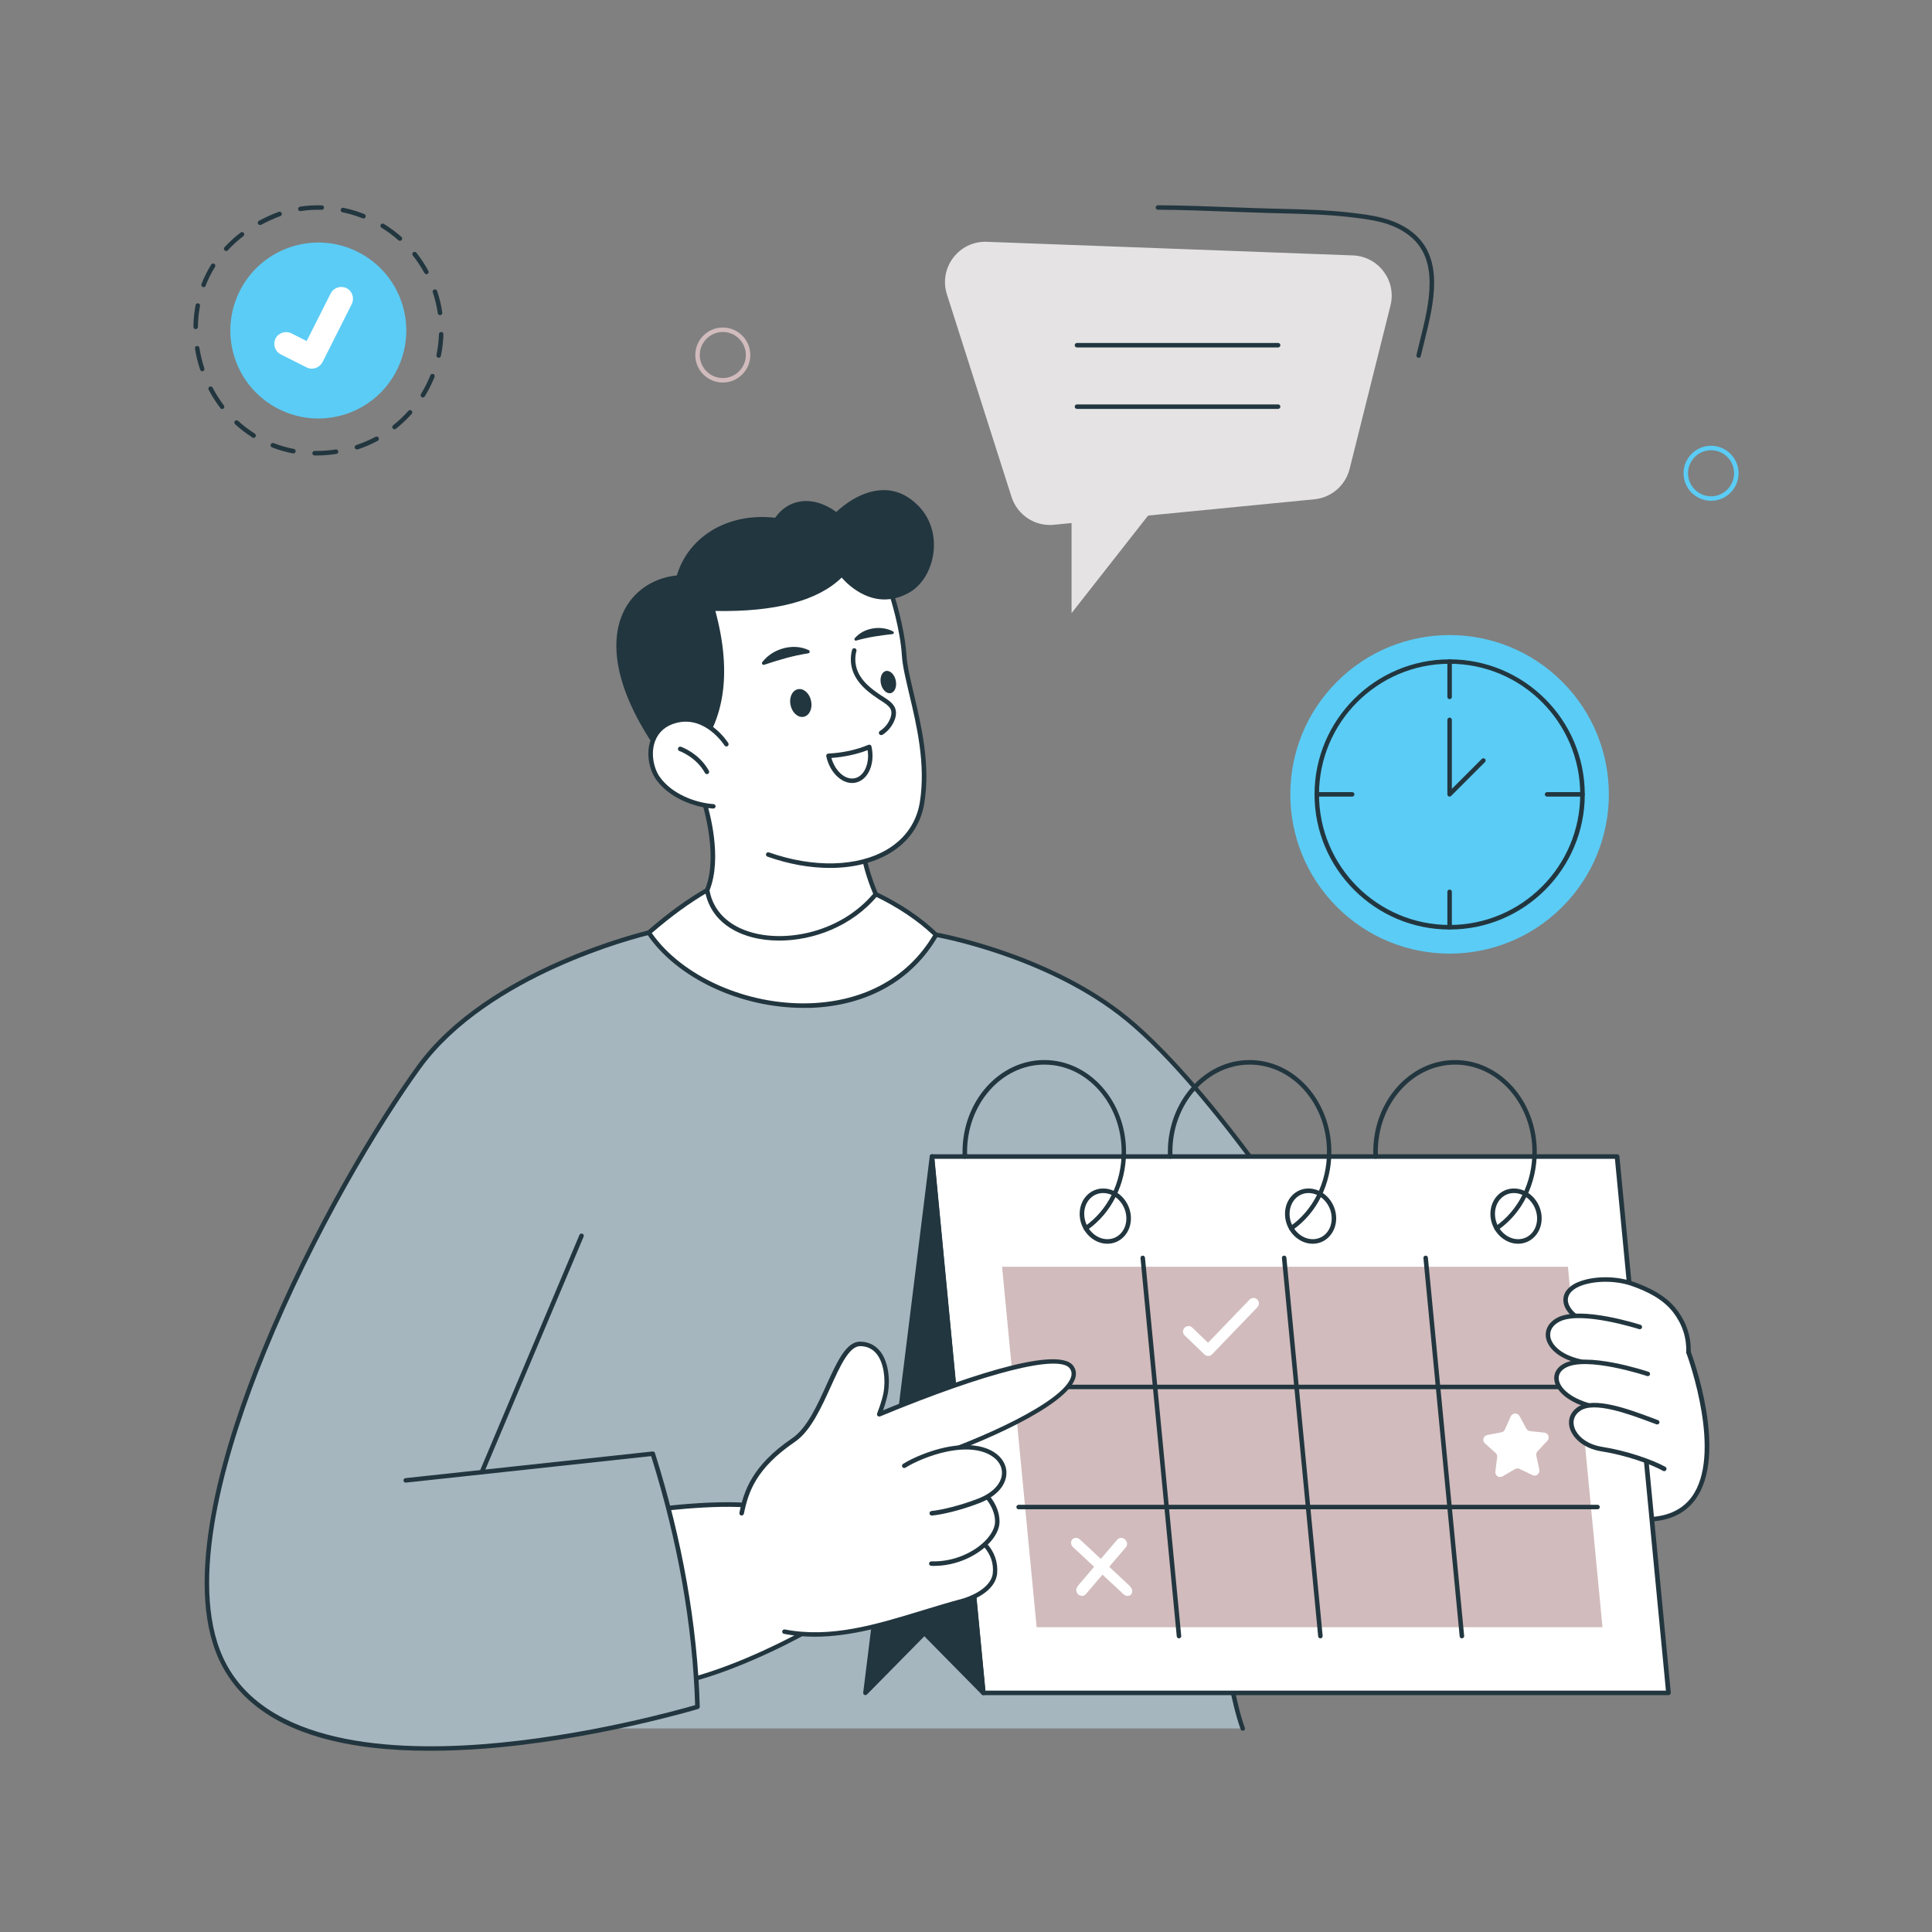 <?xml version="1.0" encoding="utf-8"?>
<svg xmlns="http://www.w3.org/2000/svg" id="Layer_1" style="enable-background:new 0 0 2500 2500" version="1.1" viewBox="0 0 2500 2500" x="0" y="0">
  <rect x="0" y="0" width="2500" height="2500" fill="#808080" stroke="none"/>
  <g>
    <g>
      <g>
        <path d="M435.9,2236.6l8.1-350l395.5-679.7l371.7,2.7c0,0,135,23.3,237.2,101.1c114.5,87.3,260.2,317,260.2,317&#xD;&#xA;				l-124.1,505.6c0,0,11.8,72.3,23.5,103.3" style="fill:#a6b6bf"/>
      </g>
      <g>
        <path d="M1608.1,2239.5c-1.2,0-2.3-0.7-2.7-1.9c-11.7-30.9-23.2-100.9-23.7-103.9c-0.1-0.4-0.1-0.8,0.1-1.2&#xD;&#xA;				l123.8-504.4c-10.9-17-150-232.2-258.9-315.2c-98.4-75-229.3-99.4-235.7-100.5l-369.7-2.7L447,1887.3l-8.1,349.3&#xD;&#xA;				c0,1.6-1.4,2.9-3,2.9c-1.6,0-2.9-1.4-2.9-3l8.1-350c0-0.5,0.1-1,0.4-1.4L837,1205.4c0.5-0.9,1.5-1.4,2.5-1.4c0,0,0,0,0,0&#xD;&#xA;				l371.7,2.7c0.2,0,0.3,0,0.5,0c1.4,0.2,136.9,24.3,238.4,101.7c113.6,86.6,259.5,315.5,260.9,317.8c0.4,0.7,0.6,1.5,0.4,2.3&#xD;&#xA;				l-123.9,505c1.2,6.9,12.4,73.3,23.3,102.2c0.6,1.5-0.2,3.2-1.7,3.8C1608.8,2239.4,1608.4,2239.5,1608.1,2239.5z" style="fill:#22363f"/>
      </g>
    </g>
    <g>
      <path d="M1989,1930.3c-8.9-45,5.6-53,5.6-53l35.3-171.7c55.7-21,109.2-21.7,155.2,44.3c0,0,85.3,226.8-66.4,216" style="fill:#fff"/>
      <path d="M2128.7,1969.1c-3.4,0-6.8-0.1-10.4-0.4c-1.6-0.1-2.8-1.5-2.7-3.1c0.1-1.6,1.5-2.8,3.1-2.7&#xD;&#xA;			c32.1,2.3,55.7-6.3,70-25.4c40.8-54.7-3.7-178.9-6.4-186.3c-48.5-69.3-105.4-60-150-43.5l-34.9,170.1c-0.2,0.8-0.7,1.6-1.4,2&#xD;&#xA;			c-0.1,0-12.3,8.3-4.1,49.9c0.3,1.6-0.7,3.1-2.3,3.4c-1.6,0.3-3.1-0.7-3.4-2.3c-7.8-39.8,2-52.1,5.8-55.3l35-170.6&#xD;&#xA;			c0.2-1,0.9-1.8,1.8-2.2c46.8-17.6,107.2-28.4,158.6,45.3c0.1,0.2,0.3,0.4,0.3,0.6c2,5.4,49.5,133.6,5.7,192.2&#xD;&#xA;			C2179.5,1959.7,2157.7,1969.1,2128.7,1969.1z" style="fill:#22363f"/>
    </g>
    <g>
      <g>
        <g>
          <polygon points="2159 2190.6 1272.4 2190.6 1205.9 1496.6 2092.4 1496.6" style="fill:#fff"/>
        </g>
        <g>
          <path d="M2159,2193.5h-886.6c-1.5,0-2.8-1.1-2.9-2.6l-66.5-694.1c-0.1-0.8,0.2-1.6,0.8-2.2c0.6-0.6,1.3-1,2.2-1&#xD;&#xA;					h886.6c1.5,0,2.8,1.1,2.9,2.6l66.5,694.1c0.1,0.8-0.2,1.6-0.8,2.2C2160.6,2193.2,2159.8,2193.5,2159,2193.5z M1275,2187.7h880.7&#xD;&#xA;					l-66-688.2h-880.7L1275,2187.7z" style="fill:#22363f"/>
        </g>
      </g>
      <g>
        <polygon points="2073.6 2105.6 2028.9 1639.2 1296.7 1639.2 1341.4 2105.6" style="fill:#d1bbbc"/>
      </g>
      <g>
        <g>
          <path d="M1458.7,2049.2c7.2,6.4,7.6,9.9,5.1,13.9c-1.2,1.3-2.9,2-4.8,2c-0.4,0-0.7,0-1.1-0.1&#xD;&#xA;					c-1.5-0.3-2.9-1-4.1-2.1l-27.2-25.3l-21.6,25.3c-0.9,1.1-2.2,1.8-3.6,2.1c-0.4,0.1-0.7,0.1-1.1,0.1c-1.8,0-3.7-0.7-5.2-2&#xD;&#xA;					c-3.4-4-3.7-7.5,2.1-13.9l18.6-21.8l-27.3-25.4c-3-2.8-3.4-7.3-0.9-10c2.5-2.7,7-2.6,10,0.2l26.9,25l21.3-25&#xD;&#xA;					c2.4-2.8,6.8-2.9,9.9-0.2c3.1,2.7,3.7,7.2,1.3,10l-21.7,25.4L1458.7,2049.2z" style="fill:#fff"/>
        </g>
      </g>
      <g>
        <g>
          <path d="M1564.6,1754.5c-0.3,0.1-0.7,0.1-1.1,0.1c-1.9,0-3.7-0.7-5-2l-25.5-24.5c-2.8-2.7-2.9-7.2-0.2-10&#xD;&#xA;					c2.7-2.8,7.2-2.9,10-0.2l20.4,19.6l53.7-55.8c2.7-2.8,7.2-2.9,10-0.2c2.8,2.7,2.9,7.2,0.2,10l-58.6,60.9&#xD;&#xA;					C1567.4,1753.6,1566,1754.3,1564.6,1754.5z" style="fill:#fff"/>
        </g>
      </g>
      <g>
        <path d="M1989.6,1877.9c-1.4,1.6-2.1,3.6-1.6,5.7l3.9,18.2c1,5.1-4.2,9.3-8.9,7l-16.7-8c-1.9-0.9-4.1-0.8-5.9,0.2&#xD;&#xA;				l-16.1,9.4c-4.5,2.6-10.1-1.1-9.3-6.3l2.3-18.4c0.3-2.1-0.4-4.2-2-5.6l-13.8-12.3c-4-3.5-2.1-9.9,3-10.9l18.3-3.5&#xD;&#xA;				c2-0.3,3.7-1.6,4.5-3.6l7.6-17c2.1-4.7,8.8-5,11.3-0.5l8.9,16.3c1,1.8,2.8,3.1,4.8,3.3l18.4,1.9c5.2,0.5,7.6,6.8,4,10.6&#xD;&#xA;				L1989.6,1877.9z" style="fill:#fff"/>
      </g>
      <g>
        <path d="M1891.7,2120c-1.5,0-2.8-1.1-2.9-2.6l-46.9-489.4c-0.2-1.6,1-3,2.6-3.2c1.6-0.2,3,1,3.2,2.6l46.9,489.4&#xD;&#xA;				c0.2,1.6-1,3-2.6,3.2C1891.8,2120,1891.8,2120,1891.7,2120z" style="fill:#22363f"/>
      </g>
      <g>
        <path d="M1708.6,2120c-1.5,0-2.8-1.1-2.9-2.6l-46.9-489.4c-0.2-1.6,1-3,2.6-3.2c1.6-0.2,3,1,3.2,2.6l46.9,489.4&#xD;&#xA;				c0.2,1.6-1,3-2.6,3.2C1708.8,2120,1708.7,2120,1708.6,2120z" style="fill:#22363f"/>
      </g>
      <g>
        <path d="M1525.6,2120c-1.5,0-2.8-1.1-2.9-2.6l-46.9-489.4c-0.2-1.6,1-3,2.6-3.2c1.6-0.2,3,1,3.2,2.6l46.9,489.4&#xD;&#xA;				c0.2,1.6-1,3-2.6,3.2C1525.8,2120,1525.7,2120,1525.6,2120z" style="fill:#22363f"/>
      </g>
      <g>
        <path d="M2052.3,1797.6h-749.1c-1.6,0-2.9-1.3-2.9-2.9s1.3-2.9,2.9-2.9h749.1c1.6,0,2.9,1.3,2.9,2.9&#xD;&#xA;				S2053.9,1797.6,2052.3,1797.6z" style="fill:#22363f"/>
      </g>
      <g>
        <path d="M2067.2,1953h-749.1c-1.6,0-2.9-1.3-2.9-2.9s1.3-2.9,2.9-2.9h749.1c1.6,0,2.9,1.3,2.9,2.9&#xD;&#xA;				C2070.1,1951.7,2068.8,1953,2067.2,1953z" style="fill:#22363f"/>
      </g>
      <g>
        <g>
          <polygon points="1272.4 2190.6 1196.1 2113.2 1119.8 2190.6 1205.9 1496.6" style="fill:#22363f"/>
        </g>
        <g>
          <path d="M1272.4,2193.5c-0.8,0-1.5-0.3-2.1-0.9l-74.2-75.3l-74.2,75.3c-0.9,0.9-2.2,1.1-3.3,0.6&#xD;&#xA;					c-1.1-0.5-1.8-1.8-1.6-3l86.1-694.1c0.2-1.5,1.4-2.6,2.9-2.6c0,0,0,0,0,0c1.5,0,2.7,1.2,2.9,2.6l66.5,694.1&#xD;&#xA;					c0.1,1.2-0.6,2.4-1.7,2.9C1273.2,2193.4,1272.8,2193.5,1272.4,2193.5z M1196.1,2110.3L1196.1,2110.3c0.8,0,1.5,0.3,2.1,0.9&#xD;&#xA;					l70.5,71.6l-63.2-659.4l-81.7,659.2l70.3-71.3C1194.6,2110.6,1195.3,2110.3,1196.1,2110.3z" style="fill:#22363f"/>
        </g>
      </g>
      <g>
        <g>
          <path d="M1991.7,1573.7c1.5,18.1-10.8,32.8-27.4,32.8c-16.7,0-31.3-14.7-32.8-32.8s10.8-32.8,27.4-32.8&#xD;&#xA;					C1975.6,1540.9,1990.2,1555.6,1991.7,1573.7z" style="fill:#fff"/>
          <path d="M1964.4,1609.4c-18.1,0-34.1-15.9-35.7-35.5c-0.8-10,2.3-19.7,8.6-26.5c5.7-6.1,13.4-9.5,21.8-9.5&#xD;&#xA;					c18.1,0,34.1,15.9,35.7,35.5l0,0c0.8,10-2.3,19.6-8.6,26.4C1980.4,1606,1972.7,1609.4,1964.4,1609.4z M1959,1543.8&#xD;&#xA;					c-6.7,0-12.9,2.7-17.4,7.6c-5.2,5.6-7.7,13.6-7,22c1.4,16.6,14.8,30.1,29.9,30.1c6.7,0,12.9-2.7,17.4-7.6c5.2-5.6,7.7-13.6,7-22&#xD;&#xA;					l0,0C1987.4,1557.3,1974.1,1543.8,1959,1543.8z" style="fill:#22363f"/>
        </g>
        <g>
          <path d="M1936.6,1592.4c-0.9,0-1.8-0.4-2.4-1.3c-0.9-1.3-0.6-3.2,0.8-4.1c30-20.7,47.9-56.8,47.9-96.5&#xD;&#xA;					c0-62.3-44.9-112.9-100-112.9c-55.1,0-100,50.7-100,112.9c0,1.9,0.1,3.9,0.1,5.8c0.1,1.6-1.2,3-2.8,3.1c-1.6,0.1-3-1.2-3.1-2.8&#xD;&#xA;					c-0.1-2-0.1-4.1-0.1-6.1c0-65.5,47.5-118.8,105.8-118.8c58.4,0,105.8,53.3,105.8,118.8c0,41.6-18.8,79.4-50.4,101.3&#xD;&#xA;					C1937.7,1592.2,1937.1,1592.4,1936.6,1592.4z" style="fill:#22363f"/>
        </g>
      </g>
      <g>
        <g>
          <path d="M1726,1573.7c1.5,18.1-10.8,32.8-27.4,32.8c-16.7,0-31.3-14.7-32.8-32.8s10.8-32.8,27.4-32.8&#xD;&#xA;					C1709.9,1540.9,1724.5,1555.6,1726,1573.7z" style="fill:#fff"/>
          <path d="M1698.6,1609.4c-18.1,0-34.1-15.9-35.7-35.5c-0.8-10,2.3-19.7,8.6-26.5c5.7-6.1,13.4-9.5,21.7-9.5&#xD;&#xA;					c18.1,0,34.1,15.9,35.7,35.5l0,0c0.8,10-2.3,19.6-8.6,26.4C1714.7,1606,1707,1609.4,1698.6,1609.4z M1693.3,1543.8&#xD;&#xA;					c-6.7,0-12.9,2.7-17.4,7.6c-5.2,5.6-7.7,13.6-7.1,22c1.4,16.6,14.8,30.1,29.9,30.1c6.7,0,12.9-2.7,17.4-7.6&#xD;&#xA;					c5.2-5.6,7.7-13.6,7-22l0,0C1721.7,1557.3,1708.3,1543.8,1693.3,1543.8z" style="fill:#22363f"/>
        </g>
        <g>
          <path d="M1670.8,1592.4c-0.9,0-1.8-0.4-2.4-1.3c-0.9-1.3-0.6-3.2,0.8-4.1c30-20.7,47.9-56.8,47.9-96.5&#xD;&#xA;					c0-62.3-44.9-112.9-100-112.9s-100,50.7-100,112.9c0,1.9,0,3.9,0.1,5.8c0.1,1.6-1.2,3-2.8,3.1c-1.6,0.1-3-1.2-3.1-2.8&#xD;&#xA;					c-0.1-2-0.1-4.1-0.1-6.1c0-65.5,47.5-118.8,105.8-118.8s105.8,53.3,105.8,118.8c0,41.6-18.8,79.4-50.4,101.3&#xD;&#xA;					C1672,1592.2,1671.4,1592.4,1670.8,1592.4z" style="fill:#22363f"/>
        </g>
      </g>
      <g>
        <g>
          <path d="M1460.3,1573.7c1.5,18.1-10.8,32.8-27.4,32.8c-16.7,0-31.3-14.7-32.8-32.8s10.8-32.8,27.4-32.8&#xD;&#xA;					C1444.2,1540.9,1458.8,1555.6,1460.3,1573.7z" style="fill:#fff"/>
          <path d="M1432.9,1609.4c-18.1,0-34.1-15.9-35.7-35.5c-0.8-10,2.3-19.7,8.6-26.5c5.7-6.1,13.4-9.5,21.8-9.5&#xD;&#xA;					c18.1,0,34.1,15.9,35.7,35.5l0,0c0.8,10-2.3,19.6-8.6,26.4C1449,1606,1441.3,1609.4,1432.9,1609.4z M1427.5,1543.8&#xD;&#xA;					c-6.7,0-12.9,2.7-17.4,7.6c-5.2,5.6-7.7,13.6-7,22c1.4,16.6,14.8,30.1,29.9,30.1c6.7,0,12.9-2.7,17.4-7.6c5.2-5.6,7.7-13.6,7-22&#xD;&#xA;					l0,0C1456,1557.3,1442.6,1543.8,1427.5,1543.8z" style="fill:#22363f"/>
        </g>
        <g>
          <path d="M1405.1,1592.4c-0.9,0-1.8-0.4-2.4-1.3c-0.9-1.3-0.6-3.2,0.8-4.1c30-20.7,47.9-56.8,47.9-96.5&#xD;&#xA;					c0-62.3-44.9-112.9-100-112.9s-100,50.7-100,112.9c0,1.9,0.1,3.9,0.1,5.8c0.1,1.6-1.2,3-2.8,3.1c-1.6,0.1-3-1.2-3.1-2.8&#xD;&#xA;					c-0.1-2-0.1-4.1-0.1-6.1c0-65.5,47.5-118.8,105.8-118.8c58.4,0,105.8,53.3,105.8,118.8c0,41.6-18.8,79.4-50.4,101.3&#xD;&#xA;					C1406.3,1592.2,1405.7,1592.4,1405.1,1592.4z" style="fill:#22363f"/>
        </g>
      </g>
    </g>
    <g>
      <path d="M1047.4,2108.9c0,0-80.7,46.6-159.1,66.3l-88.5-87.7l23-130.8c0,0,99.2-15.2,155.3-7.8L1047.4,2108.9z" style="fill:#fff"/>
      <path d="M888.3,2178.1c-0.8,0-1.5-0.3-2.1-0.9l-88.5-87.7c-0.7-0.7-1-1.6-0.8-2.6l23-130.8c0.2-1.2,1.2-2.2,2.4-2.4&#xD;&#xA;			c1-0.2,100.3-15.2,156.2-7.8c1,0.1,1.9,0.8,2.3,1.7l69.2,160c0.6,1.4,0.1,2.9-1.2,3.7c-0.8,0.5-81.9,47.1-159.8,66.6&#xD;&#xA;			C888.8,2178.1,888.5,2178.1,888.3,2178.1z M802.9,2086.5l86.3,85.5c69.4-17.7,141-56.8,154.5-64.3l-67.5-156.1&#xD;&#xA;			c-50.8-6.2-136.4,5.6-150.8,7.7L802.9,2086.5z" style="fill:#22363f"/>
    </g>
    <g>
      <g>
        <path d="M1015,2111.3c77.6,15,153.7-19.4,232.2-40.1c22.4-7.2,38.9-19.8,40.3-35.4c1.6-16.6-5.5-29-13.3-37.4&#xD;&#xA;				l-43.1,14.9l-34.3-124.2c81-26.5,212.9-86.5,190-119.7c-20.6-29.9-185.5,34.5-249.1,60.8c4.8-12.1,7.5-22.1,8.6-28.8&#xD;&#xA;				c3.8-22.7-1.4-61.8-33-62.3c-31.6-0.5-46,96.8-86.3,124.3c-52,35.5-61.8,67.7-67.3,94.9" style="fill:#fff"/>
        <path d="M1054.3,2117.9c-13.3,0-26.5-1.1-39.8-3.7c-1.6-0.3-2.6-1.8-2.3-3.4c0.3-1.6,1.9-2.6,3.4-2.3&#xD;&#xA;				c59.5,11.5,117.3-6.1,178.4-24.8c17.1-5.2,34.8-10.6,52.5-15.3c22.6-7.2,36.9-19.5,38.2-32.8c1.2-12.4-2.6-23.8-11.3-33.8&#xD;&#xA;				l-41.3,14.3c-0.8,0.3-1.6,0.2-2.3-0.2c-0.7-0.4-1.2-1-1.4-1.8l-34.3-124.2c-0.4-1.5,0.4-3.1,1.9-3.6&#xD;&#xA;				c72.2-23.6,178.8-71.5,189.8-104c1.4-4.3,1-7.9-1.3-11.3c-13.2-19.1-107.3,4.6-245.6,61.8c-1.1,0.4-2.3,0.2-3.2-0.6&#xD;&#xA;				c-0.8-0.8-1.1-2.1-0.7-3.2c5.7-14.5,7.8-23.9,8.5-28.2c2.5-15.3,0.6-37.2-9.5-49.3c-5.2-6.2-12.2-9.5-20.7-9.6&#xD;&#xA;				c-0.1,0-0.1,0-0.2,0c-14.3,0-25.9,25.6-38.2,52.7c-12.2,26.9-26,57.3-46.2,71.1c-50.5,34.4-60.3,64.8-66.1,93&#xD;&#xA;				c-0.3,1.6-1.9,2.6-3.5,2.3c-1.6-0.3-2.6-1.9-2.3-3.4c5.7-28.1,16.2-61.1,68.5-96.7c18.8-12.8,32.3-42.5,44.1-68.7&#xD;&#xA;				c13.7-30.1,25.5-56.1,43.5-56.1c0.1,0,0.2,0,0.3,0c10.3,0.2,18.7,4.1,25.1,11.7c11.4,13.6,13.6,37,10.8,54&#xD;&#xA;				c-1.1,6.3-3.3,14.4-6.4,23.1c86.1-35.3,226.1-86.8,246.4-57.2c3.4,4.9,4,10.4,2,16.4c-12.1,35.9-122.3,84.1-190.9,106.8&#xD;&#xA;				l32.7,118.6l40.2-13.9c1.1-0.4,2.3-0.1,3.1,0.8c10.6,11.4,15.4,25.2,14.1,39.7c-1.5,16-16.9,29.8-42.4,37.9&#xD;&#xA;				c-17.7,4.7-35.3,10.1-52.4,15.3C1149.5,2103.4,1102,2117.9,1054.3,2117.9z" style="fill:#22363f"/>
      </g>
      <g>
        <path d="M1268.9,1928.2c0,0,21.4,16.4,21.6,40.6c0.2,24.2-39.1,56-85.5,54.6c-22.4-8.7-39.9-22.6-46.6-47.9&#xD;&#xA;				L1268.9,1928.2z" style="fill:#fff"/>
      </g>
      <g>
        <path d="M1208.1,2026.3c-1,0-2.1,0-3.1-0.1c-1.6-0.1-2.9-1.4-2.8-3s1.5-2.9,3-2.8c30.3,0.9,55.4-12.6,68.7-25.6&#xD;&#xA;				c8.8-8.6,13.8-18.1,13.7-26c-0.2-22.4-20.3-38.1-20.5-38.3c-1.3-1-1.5-2.8-0.5-4.1c1-1.3,2.8-1.5,4.1-0.5&#xD;&#xA;				c0.9,0.7,22.6,17.6,22.7,42.9c0.1,9.7-5.4,20.4-15.5,30.2C1264.2,2012.4,1238.9,2026.3,1208.1,2026.3z" style="fill:#22363f"/>
      </g>
      <g>
        <g>
          <path d="M1170.1,1896.7c6.6-4.1,14.5-8,23.9-11.8c102.3-40.8,137.5,31.9,72.8,57.1c-24.2,9.4-48.9,15-61.1,16.2" style="fill:#fff"/>
        </g>
        <g>
          <path d="M1205.7,1961.1c-1.5,0-2.8-1.1-2.9-2.7c-0.2-1.6,1-3,2.6-3.2c12.6-1.2,37.3-7,60.3-16&#xD;&#xA;					c17.6-6.8,28.7-17.8,30.6-30c1.3-8.7-2.3-16.9-10.1-23.1c-18.3-14.5-52.3-13.9-91.1,1.5c-9,3.6-16.9,7.5-23.5,11.6&#xD;&#xA;					c-1.4,0.8-3.2,0.4-4-0.9c-0.8-1.4-0.4-3.2,0.9-4c6.9-4.3,15.1-8.3,24.4-12c40.7-16.2,76.9-16.5,96.9-0.7&#xD;&#xA;					c9.4,7.5,13.9,17.9,12.2,28.6c-2.2,14.4-14.7,27-34.2,34.6c-24.6,9.6-49.3,15.2-61.8,16.3&#xD;&#xA;					C1205.9,1961.1,1205.8,1961.1,1205.7,1961.1z" style="fill:#22363f"/>
        </g>
      </g>
    </g>
    <g>
      <g>
        <path d="M525,1915.5l319.7-34.5c34.5,109.6,54.8,218.8,57.9,327.5c0,0-532.3,161-620.8-72.6&#xD;&#xA;				c-70.7-186.8,143-593.5,260.3-755.2c92.1-127,297.5-173.9,297.5-173.9l58,17.7" style="fill:#a6b6bf"/>
      </g>
      <g>
        <path d="M556.2,2265.5c-54.2,0-101.4-5.6-140.9-16.9c-69.9-19.9-115.7-57.5-136.3-111.7&#xD;&#xA;				c-39.4-104.1,10.7-269.1,59.7-389.1c63.1-154.7,147.7-295.4,201-368.8c91.7-126.4,297.1-174.5,299.2-175c0.5-0.1,1-0.1,1.5,0.1&#xD;&#xA;				l58,17.7c1.5,0.5,2.4,2.1,1.9,3.7c-0.5,1.5-2.1,2.4-3.7,1.9l-57.2-17.5c-13.7,3.3-207.3,51.7-295,172.6&#xD;&#xA;				c-53.1,73.2-137.4,213.3-200.3,367.6c-48.6,119.1-98.4,282.6-59.6,384.9c45.1,119,210,132,340.5,122&#xD;&#xA;				c132.3-10.1,256.8-45.4,274.5-50.6c-3.2-103.3-22.3-211.7-56.9-322.2l-317.3,34.3c-1.6,0.2-3-1-3.2-2.6c-0.2-1.6,1-3,2.6-3.2&#xD;&#xA;				l319.7-34.5c1.3-0.2,2.7,0.7,3.1,2c35.5,112.6,55,223.1,58,328.3c0,1.3-0.8,2.5-2.1,2.9c-1.3,0.4-135,40.5-277.8,51.4&#xD;&#xA;				C601.3,2264.6,578.2,2265.5,556.2,2265.5z" style="fill:#22363f"/>
      </g>
    </g>
    <g>
      <path d="M623.5,1907.8c-0.4,0-0.8-0.1-1.1-0.2c-1.5-0.6-2.2-2.3-1.6-3.8l129-305.8c0.6-1.5,2.4-2.2,3.8-1.6&#xD;&#xA;			c1.5,0.6,2.2,2.3,1.6,3.8l-129,305.8C625.7,1907.1,624.7,1907.8,623.5,1907.8z" style="fill:#22363f"/>
    </g>
    <g>
      <g>
        <path d="M839.5,1206.9c70.9,105.4,290.5,143.8,371.7,2.7c-21.3-20.5-47.4-37.9-77.9-52.5l-218.2-5.2&#xD;&#xA;				C889.3,1166.7,864.2,1185.4,839.5,1206.9z" style="fill:#fff"/>
        <path d="M1039.6,1304.2c-81.8,0-164.1-38.6-202.5-95.7c-0.8-1.2-0.6-2.9,0.5-3.8c26.5-23.1,51.3-41.2,76-55.3&#xD;&#xA;				c0.5-0.3,1-0.4,1.5-0.4l218.2,5.2c0.4,0,0.8,0.1,1.2,0.3c30.9,14.8,57.4,32.6,78.7,53.1c1,0.9,1.2,2.4,0.5,3.6&#xD;&#xA;				c-33.1,57.4-91.7,90.4-165.1,93C1045.6,1304.1,1042.6,1304.2,1039.6,1304.2z M843.4,1207.4c39.4,56.4,123.4,93.7,205,90.8&#xD;&#xA;				c70.5-2.5,126.9-33.7,159.1-88.1c-20.4-19.2-45.6-36.1-74.9-50.2l-216.8-5.2C892.3,1168.4,868.6,1185.6,843.4,1207.4z" style="fill:#22363f"/>
      </g>
      <g>
        <path d="M908.2,1027.9c0,0,26.8,75.2,6.9,123.9c13.8,81,153.3,83.3,218.2,5.2c0,0-14.8-33.6-16.7-59.8L908.2,1027.9z" style="fill:#fff"/>
        <path d="M1008.4,1217.1c-12.7,0-24.8-1.5-35.7-4.4c-33.9-9.1-55.4-30.5-60.5-60.3c-0.1-0.5,0-1.1,0.2-1.6&#xD;&#xA;				c19.3-47.1-6.7-121.1-7-121.9c-0.4-1.1-0.1-2.2,0.7-3s2-1.1,3-0.7l208.4,69.3c1.1,0.4,1.9,1.4,2,2.6&#xD;&#xA;				c1.8,25.4,16.3,58.5,16.4,58.9c0.4,1,0.3,2.2-0.4,3.1C1101.9,1199.3,1051.7,1217.1,1008.4,1217.1z M918.1,1152.2&#xD;&#xA;				c4.9,26.9,24.8,46.4,56.1,54.8c45.8,12.3,113.7-1.1,155.7-50.4c-3-7-13.9-34.2-16.1-57.2l-201.1-66.9&#xD;&#xA;				C918.6,1050.9,934.8,1110.2,918.1,1152.2z" style="fill:#22363f"/>
      </g>
      <g>
        <path d="M994,1105.8c97.1,34.1,187.3,6.2,199.1-67.3c11.7-73.5-20.7-150.5-23.1-189.7c-2.5-39.2-17.2-82.5-17.2-82.5&#xD;&#xA;				l-70.1-46.7l-185,57.2v233.5" style="fill:#fff"/>
        <path d="M1074,1123.1c-25.6,0-53.2-4.8-80.9-14.6c-1.5-0.5-2.3-2.2-1.8-3.7s2.2-2.3,3.7-1.8&#xD;&#xA;				c57.8,20.3,115,18.8,153.1-3.9c23.4-14,38-35.1,42.2-61.2c7.8-49-4.1-99.2-13.7-139.6c-4.6-19.6-8.7-36.5-9.5-49.5&#xD;&#xA;				c-2.2-35.2-14.7-74.3-16.8-80.8l-68.1-45.4l-181.7,56.2v231.3c0,1.6-1.3,2.9-2.9,2.9s-2.9-1.3-2.9-2.9V776.8&#xD;&#xA;				c0-1.3,0.8-2.4,2.1-2.8l185.1-57.2c0.8-0.3,1.8-0.1,2.5,0.4l70.1,46.7c0.5,0.3,0.9,0.9,1.1,1.5c0.2,0.4,14.9,44.1,17.4,83.2&#xD;&#xA;				c0.8,12.5,4.8,29.2,9.3,48.5c9.7,40.9,21.8,91.7,13.8,141.8c-4.4,27.8-20,50.4-44.9,65.3&#xD;&#xA;				C1129.9,1116.8,1103.3,1123.1,1074,1123.1z" style="fill:#22363f"/>
      </g>
      <g>
        <g>
          <path d="M1107.9,828.9c15.8-4.5,30.8-6.6,47.1-8.4c1.7-0.2,2.2-2.5,0.7-3.4c-15.8-8.4-38.2-4.9-49.7,8.9&#xD;&#xA;					C1104.9,827.4,1106.3,829.4,1107.9,828.9z" style="fill:#22363f"/>
        </g>
        <g>
          <path d="M1045.9,845.4c-19.9,3-37.9,8.5-57,14.8c-2,0.7-3.8-1.7-2.5-3.4c13.4-17.6,40.1-25.1,60.1-15.5&#xD;&#xA;					C1048.4,842.2,1048,845.1,1045.9,845.4z" style="fill:#22363f"/>
        </g>
        <g>
          <path d="M1140.2,951.2c-1,0-1.9-0.5-2.5-1.3c-0.9-1.4-0.5-3.2,0.9-4c6.3-4,11.2-10.1,13.7-17.1&#xD;&#xA;					c1-2.7,2.2-7.9-0.3-12c-2.6-4.1-7.1-7-11.5-9.8c-0.9-0.6-1.8-1.2-2.8-1.8c-5.7-3.8-11.8-8.1-17.2-12.9&#xD;&#xA;					c-7.7-7-13.2-14.4-16.3-22.2c-3.7-9.2-4.2-19.6-1.6-29.2c0.4-1.5,2-2.5,3.6-2c1.6,0.4,2.5,2,2,3.6c-2.3,8.4-1.8,17.4,1.4,25.5&#xD;&#xA;					c2.8,7,7.7,13.7,14.8,20c4.9,4.4,10.1,8.1,16.6,12.4c0.9,0.6,1.8,1.2,2.7,1.7c4.7,3,10,6.4,13.3,11.7c2.9,4.6,3.2,10.7,0.9,17.1&#xD;&#xA;					c-3,8.2-8.7,15.3-16,20C1141.2,951.1,1140.7,951.2,1140.2,951.2z" style="fill:#22363f"/>
        </g>
        <g>
          <path d="M1049.5,906.8c2.2,9.8-2,19.1-9.4,20.7c-7.3,1.6-15-5.1-17.1-14.9c-2.2-9.8,2-19.1,9.3-20.7&#xD;&#xA;					C1039.7,890.2,1047.4,896.9,1049.5,906.8z" style="fill:#22363f"/>
        </g>
        <g>
          <path d="M1159.1,880.5c1.7,7.9-1.2,15.3-6.5,16.4c-5.3,1.2-11-4.3-12.7-12.2s1.2-15.3,6.4-16.4&#xD;&#xA;					C1151.7,867.1,1157.4,872.6,1159.1,880.5z" style="fill:#22363f"/>
        </g>
        <g>
          <path d="M1102.6,1013.2c-14.6,0-29-14.4-33.4-34.5c-0.2-0.8,0-1.7,0.5-2.4s1.3-1.1,2.2-1.2c19-1,36.4-4.8,51.8-11.3&#xD;&#xA;					c0.8-0.3,1.7-0.3,2.5,0.1c0.8,0.4,1.3,1.1,1.5,2c2.3,10.6,1.6,21.3-2.1,30c-3.8,9.1-10.3,15-18.3,16.8&#xD;&#xA;					C1105.7,1013,1104.1,1013.2,1102.6,1013.2z M1075.8,980.8c5,17.3,18.1,28.9,30.3,26.2c6.1-1.3,11.2-6.1,14.2-13.3&#xD;&#xA;					c2.8-6.7,3.7-14.8,2.4-23C1108.5,976.1,1092.7,979.5,1075.8,980.8z" style="fill:#22363f"/>
        </g>
      </g>
      <g>
        <g>
          <path d="M892.5,980.9c41.8-44.5,53.2-107.9,29.3-193.3c80.8,2,136.8-12.7,167.4-44.5c0,0,36.7,49.5,86.5,20.8&#xD;&#xA;					c30.4-17.5,43.1-73.2,11.4-106.4c-48.1-50.5-104.7,8.9-104.7,8.9c-28.9-22.2-60.5-19.8-78,6.8c-57.6-7.4-111.3,20.7-126.3,74.2&#xD;&#xA;					c-69.1,5.5-124.2,86-18.7,231.5L892.5,980.9z" style="fill:#22363f"/>
        </g>
        <g>
          <path d="M892.5,983.8c-0.1,0-0.1,0-0.2,0l-33.1-2.1c-0.9,0-1.7-0.5-2.2-1.2c-73.1-100.6-63.2-160.9-50.7-187.8&#xD;&#xA;					c12.5-27.1,38.4-45,69.5-48.1c15.4-51.2,67.2-81.6,127.2-74.6c8.1-11.6,19.1-18.8,32-21c15.1-2.5,31.7,2.2,47.2,13.5&#xD;&#xA;					c6.9-6.6,31.8-28.3,61.4-28.3c0,0,0,0,0,0c16.9,0,32.2,7.2,45.7,21.3c15,15.8,21.7,38,18.4,61.1c-3.1,21.7-14.8,40.7-30.5,49.8&#xD;&#xA;					c-44.5,25.7-79.3-8.9-88.1-19c-30.9,30.1-85.8,44.6-163.4,43.2c22.2,82.1,11.8,146.7-31,192.3&#xD;&#xA;					C894.1,983.5,893.3,983.8,892.5,983.8z M861,975.9l30.3,1.9c41.1-44.6,50.4-108.4,27.6-189.5c-0.3-0.9-0.1-1.8,0.5-2.6&#xD;&#xA;					c0.6-0.7,1.4-1.2,2.4-1.1c79.9,2,135.5-12.7,165.3-43.6c0.6-0.6,1.5-0.9,2.3-0.9c0.9,0,1.7,0.5,2.2,1.2&#xD;&#xA;					c1.4,1.9,35.8,47.1,82.7,20c14.2-8.2,24.7-25.6,27.6-45.6c3.1-21.3-3.1-41.8-16.8-56.3c-12.3-12.9-26.2-19.4-41.4-19.5&#xD;&#xA;					c0,0,0,0-0.1,0c-31.6,0-58.8,28.1-59,28.3c-1,1.1-2.7,1.2-3.9,0.3c-14.7-11.3-30.6-16.2-44.7-13.9c-11.7,2-21.8,8.9-29.1,19.9&#xD;&#xA;					c-0.6,0.9-1.7,1.4-2.8,1.3c-58.5-7.5-109.1,22.1-123.1,72.1c-0.3,1.2-1.4,2-2.6,2.1c-29.9,2.4-54.8,19.2-66.7,44.9&#xD;&#xA;					C799.8,820.8,790.5,878.3,861,975.9z" style="fill:#22363f"/>
        </g>
      </g>
      <g>
        <path d="M939.9,963.1c0,0-25.3-40.9-65.4-30.5c-39.2,10.1-37.7,53.5-23.4,74.1c16.4,23.5,48.2,35.1,71.9,36.8" style="fill:#fff"/>
        <path d="M923,1046.3c-0.1,0-0.1,0-0.2,0c-24.9-1.7-57.5-14.1-74.1-38c-8-11.5-13.5-32.5-6.6-51.2&#xD;&#xA;				c3.6-9.7,12-22.3,31.7-27.4c41.7-10.8,68.4,31.4,68.6,31.8c0.8,1.4,0.4,3.2-0.9,4c-1.4,0.8-3.2,0.4-4-0.9&#xD;&#xA;				c-0.2-0.4-24.8-38.9-62.2-29.2c-13.7,3.5-23.2,11.7-27.7,23.8c-5.9,16-1.5,35.2,5.9,45.8c15.5,22.3,46.2,33.9,69.8,35.5&#xD;&#xA;				c1.6,0.1,2.8,1.5,2.7,3.1C925.8,1045.1,924.5,1046.3,923,1046.3z" style="fill:#22363f"/>
      </g>
      <g>
        <path d="M914.8,1001.7c-1,0-2-0.5-2.6-1.5c-11.1-20.5-32.8-28.3-33-28.4c-1.5-0.5-2.3-2.2-1.8-3.7&#xD;&#xA;				c0.5-1.5,2.2-2.3,3.7-1.8c1,0.3,23.9,8.6,36.2,31.1c0.8,1.4,0.2,3.2-1.2,4C915.8,1001.6,915.3,1001.7,914.8,1001.7z" style="fill:#22363f"/>
      </g>
    </g>
    <g>
      <g>
        <path d="M2185,1749.8c0.7-22.7-7.5-40.4-17.6-53.6c-13.4-17.4-33.3-27.2-54-34.7c-19.1-6.9-45.2-8.2-65.7-1.6&#xD;&#xA;				c-37.2,12-24.2,45.9,20.4,56.3l41.5,48.5" style="fill:#fff"/>
        <path d="M2109.5,1767.7c-0.8,0-1.6-0.3-2.2-1l-40.9-47.8c-25.4-6.2-42.8-20.6-43.4-36c-0.5-11.3,8.2-20.6,23.7-25.6&#xD;&#xA;				c20.3-6.6,46.9-5.9,67.6,1.6c18,6.5,40.5,16.4,55.3,35.6c12.7,16.5,18.9,35.2,18.2,55.5c-0.1,1.6-1.4,2.8-2.9,2.8&#xD;&#xA;				c0,0-0.1,0-0.1,0c-1.6-0.1-2.9-1.4-2.8-3c0.6-18.9-5.1-36.3-17-51.8c-13.9-18-35.4-27.5-52.7-33.7c-19.3-7-45-7.6-63.8-1.5&#xD;&#xA;				c-12.9,4.1-20,11.4-19.7,19.8c0.4,10.5,13.1,24.6,39.8,30.8c0.6,0.1,1.1,0.5,1.6,0.9l41.5,48.5c1.1,1.2,0.9,3.1-0.3,4.1&#xD;&#xA;				C2110.9,1767.4,2110.2,1767.7,2109.5,1767.7z" style="fill:#22363f"/>
      </g>
      <g>
        <path d="M2121.9,1717c0,0-74.8-24.1-104.3-9.9c-25.6,12.3-17.8,44.1,26.8,54.5c39,9.1,61.3,18.4,84.3,16.9" style="fill:#fff"/>
        <path d="M2123.6,1781.6c-14.7,0-29.3-3.9-48.8-9.2c-9.1-2.4-19.4-5.2-31.1-8c-29.9-7-42.1-22.6-43.4-34.8&#xD;&#xA;				c-1.1-10.3,4.8-19.7,16-25.1c30.2-14.5,103.4,8.8,106.5,9.8c1.5,0.5,2.4,2.1,1.9,3.7c-0.5,1.5-2.1,2.4-3.7,1.9&#xD;&#xA;				c-0.7-0.2-74-23.6-102.2-10.1c-9,4.3-13.6,11.3-12.8,19.2c1.1,9.8,11.9,23.5,38.9,29.8c11.8,2.8,22.2,5.6,31.3,8&#xD;&#xA;				c21.2,5.7,36.5,9.8,52.1,8.8c1.6-0.1,3,1.1,3.1,2.7c0.1,1.6-1.1,3-2.7,3.1C2127.1,1781.5,2125.3,1781.6,2123.6,1781.6z" style="fill:#22363f"/>
      </g>
      <g>
        <path d="M2132.2,1777.8c0,0-80.1-26.8-108.3-10.2c-22.2,13.1-7.4,45.5,48.6,54.7c39.5,6.5,51.6,10.8,62.3,21.2" style="fill:#fff"/>
        <path d="M2134.7,1846.5c-0.7,0-1.5-0.3-2-0.8c-10.4-10.1-22.3-14.1-60.7-20.4c-40.6-6.7-58-24.7-60.5-38.2&#xD;&#xA;				c-1.7-8.8,2.3-16.8,10.9-21.9c29-17.2,107.4,8.8,110.8,9.9c1.5,0.5,2.4,2.2,1.8,3.7c-0.5,1.5-2.2,2.3-3.7,1.8&#xD;&#xA;				c-0.8-0.3-79.2-26.2-105.9-10.4c-6.5,3.8-9.4,9.4-8.2,15.8c2.3,12.5,20.5,27.7,55.7,33.5c39.9,6.6,52.4,10.9,63.9,22&#xD;&#xA;				c1.1,1.1,1.2,3,0.1,4.1C2136.3,1846.2,2135.5,1846.5,2134.7,1846.5z" style="fill:#22363f"/>
      </g>
      <g>
        <path d="M2144.4,1840.3c-26.4-9.6-79.9-31.9-101.3-17.1c-21.3,14.7-6.7,46.3,30,52c30.3,4.7,63.6,16.1,80.4,25.5" style="fill:#fff"/>
        <path d="M2153.4,1903.7c-0.5,0-1-0.1-1.4-0.4c-15.8-8.8-48.2-20.3-79.4-25.2c-24.7-3.8-38.7-18.7-41.7-31.6&#xD;&#xA;				c-2.3-10.2,1.5-19.5,10.5-25.7c20.7-14.3,65.8,2.6,95.7,13.7c3,1.1,5.8,2.2,8.3,3.1c1.5,0.6,2.3,2.2,1.8,3.7&#xD;&#xA;				c-0.6,1.5-2.2,2.3-3.7,1.8c-2.6-0.9-5.4-2-8.4-3.1c-27-10.1-72.2-26.9-90.3-14.4c-7,4.8-9.9,11.8-8.1,19.6&#xD;&#xA;				c2.5,11,14.9,23.7,36.9,27.1c31.9,5,65.1,16.8,81.4,25.8c1.4,0.8,1.9,2.6,1.1,4C2155.5,1903.1,2154.5,1903.7,2153.4,1903.7z" style="fill:#22363f"/>
      </g>
    </g>
    <g>
      <g>
        <circle cx="1875.8" cy="1027.9" r="206.1" style="fill:#5bccf5" transform="rotate(-45.001 1875.76 1027.941)"/>
      </g>
      <g>
        <path d="M1875.8,1202.8c-96.4,0-174.8-78.4-174.8-174.8s78.4-174.8,174.8-174.8s174.9,78.4,174.9,174.8&#xD;&#xA;				S1972.2,1202.8,1875.8,1202.8z M1875.8,858.9c-93.2,0-169,75.8-169,169s75.8,169,169,169s169-75.8,169-169&#xD;&#xA;				S1969,858.9,1875.8,858.9z" style="fill:#22363f"/>
      </g>
      <g>
        <path d="M1875.8,904.7c-1.6,0-2.9-1.3-2.9-2.9V856c0-1.6,1.3-2.9,2.9-2.9s2.9,1.3,2.9,2.9v45.8&#xD;&#xA;				C1878.7,903.4,1877.4,904.7,1875.8,904.7z" style="fill:#22363f"/>
      </g>
      <g>
        <path d="M1875.8,1202.8c-1.6,0-2.9-1.3-2.9-2.9V1154c0-1.6,1.3-2.9,2.9-2.9s2.9,1.3,2.9,2.9v45.8&#xD;&#xA;				C1878.7,1201.4,1877.4,1202.8,1875.8,1202.8z" style="fill:#22363f"/>
      </g>
      <g>
        <path d="M2047.7,1030.8h-45.8c-1.6,0-2.9-1.3-2.9-2.9s1.3-2.9,2.9-2.9h45.8c1.6,0,2.9,1.3,2.9,2.9&#xD;&#xA;				S2049.3,1030.8,2047.7,1030.8z" style="fill:#22363f"/>
      </g>
      <g>
        <path d="M1749.7,1030.8h-45.8c-1.6,0-2.9-1.3-2.9-2.9s1.3-2.9,2.9-2.9h45.8c1.6,0,2.9,1.3,2.9,2.9&#xD;&#xA;				S1751.3,1030.8,1749.7,1030.8z" style="fill:#22363f"/>
      </g>
      <g>
        <path d="M1875.8,1030.8c-0.4,0-0.8-0.1-1.1-0.2c-1.1-0.4-1.8-1.5-1.8-2.7v-96.4c0-1.6,1.3-2.9,2.9-2.9&#xD;&#xA;				s2.9,1.3,2.9,2.9v89.3l38.8-38.8c1.1-1.1,3-1.1,4.1,0s1.1,3,0,4.1l-43.8,43.8C1877.3,1030.5,1876.5,1030.8,1875.8,1030.8z" style="fill:#22363f"/>
      </g>
    </g>
    <g>
      <g>
        <path d="M1835.8,463c-0.2,0-0.4,0-0.7-0.1c-1.6-0.4-2.6-1.9-2.2-3.5c1.4-6,3-12.4,4.6-18.9&#xD;&#xA;				c11.6-46.5,26.1-104.4-13.8-135.6c-22.6-17.7-49.6-20.8-78.2-24.1c-28.3-3.2-57.4-4-85.5-4.7c-5.2-0.1-10.5-0.3-15.7-0.4&#xD;&#xA;				c-12.3-0.4-27.9-0.9-44.6-1.5c-34.9-1.3-74.5-2.8-101.4-2.8c-1.6,0-2.9-1.3-2.9-2.9s1.3-2.9,2.9-2.9c27,0,66.6,1.5,101.6,2.8&#xD;&#xA;				c16.7,0.6,32.2,1.2,44.5,1.5c5.2,0.1,10.4,0.3,15.7,0.4c28.3,0.7,57.5,1.5,85.8,4.7c28.4,3.3,57.6,6.6,81.4,25.3&#xD;&#xA;				c42.8,33.5,27.8,93.4,15.8,141.6c-1.6,6.5-3.2,12.8-4.6,18.8C1838.4,462.1,1837.2,463,1835.8,463z" style="fill:#22363f"/>
      </g>
      <g>
        <path d="M1308.9,643l-83.6-262.1c-11-34.5,15.7-69.5,51.9-68l473.6,17.6c33.1,1.4,56.5,32.7,48.5,64.8l-52.9,211.5&#xD;&#xA;				c-5.3,21.1-23.2,36.8-44.8,39.2l-337.2,33C1339.7,681.8,1316.5,666.7,1308.9,643z" style="fill:#e5e3e3"/>
      </g>
      <g>
        <polyline points="1386.6 663.7 1386.6 793.4 1492.8 658" style="fill:#e5e3e3"/>
      </g>
      <g>
        <g>
          <path d="M1653.9,449.6h-260.3c-1.6,0-2.9-1.3-2.9-2.9c0-1.6,1.3-2.9,2.9-2.9h260.3c1.6,0,2.9,1.3,2.9,2.9&#xD;&#xA;					C1656.8,448.3,1655.5,449.6,1653.9,449.6z" style="fill:#22363f"/>
        </g>
        <g>
          <path d="M1653.9,529.1h-260.3c-1.6,0-2.9-1.3-2.9-2.9s1.3-2.9,2.9-2.9h260.3c1.6,0,2.9,1.3,2.9,2.9&#xD;&#xA;					C1656.8,527.8,1655.5,529.1,1653.9,529.1z" style="fill:#22363f"/>
        </g>
      </g>
    </g>
    <g>
      <path d="M2214.1,648c-19.6,0-35.6-16-35.6-35.6c0-19.6,16-35.6,35.6-35.6s35.6,16,35.6,35.6&#xD;&#xA;			C2249.7,632,2233.8,648,2214.1,648z M2214.1,582.6c-16.4,0-29.8,13.3-29.8,29.8c0,16.4,13.4,29.8,29.8,29.8s29.8-13.4,29.8-29.8&#xD;&#xA;			C2243.9,595.9,2230.5,582.6,2214.1,582.6z" style="fill:#5bccf5"/>
    </g>
    <g>
      <path d="M935.3,495c-19.7,0-35.6-16-35.6-35.6c0-19.6,16-35.6,35.6-35.6s35.6,16,35.6,35.6&#xD;&#xA;			C970.9,479,954.9,495,935.3,495z M935.3,429.6c-16.4,0-29.8,13.4-29.8,29.8c0,16.4,13.4,29.8,29.8,29.8s29.8-13.4,29.8-29.8&#xD;&#xA;			C965.1,442.9,951.7,429.6,935.3,429.6z" style="fill:#d1bbbc"/>
    </g>
    <g>
      <g>
        <path d="M409.2,589.4C409.2,589.4,409.2,589.4,409.2,589.4l-2.1,0c-1.6,0-2.9-1.3-2.9-3s1.3-3,3-2.9l2,0&#xD;&#xA;				c0,0,0,0,0.1,0c8.2,0,16.7-0.6,25.1-1.9c1.6-0.2,3.1,0.9,3.3,2.5c0.2,1.6-0.9,3.1-2.5,3.3C426.5,588.7,417.7,589.4,409.2,589.4z&#xD;&#xA;				 M379.6,586.7c-0.2,0-0.4,0-0.5,0c-9.3-1.8-18.5-4.4-27.1-7.8c-1.5-0.6-2.3-2.3-1.7-3.8s2.3-2.2,3.8-1.7&#xD;&#xA;				c8.4,3.3,17.2,5.8,26.1,7.5c1.6,0.3,2.6,1.8,2.3,3.4C382.2,585.7,381,586.7,379.6,586.7z M461.9,581.6c-1.2,0-2.4-0.8-2.8-2&#xD;&#xA;				c-0.5-1.5,0.3-3.2,1.9-3.7c8.6-2.9,17.1-6.5,25-10.7c1.4-0.8,3.2-0.2,4,1.2c0.8,1.4,0.2,3.2-1.2,4c-8.2,4.4-17,8.2-25.9,11.1&#xD;&#xA;				C462.5,581.6,462.2,581.6,461.9,581.6z M328.2,566.6c-0.5,0-1.1-0.1-1.5-0.5c-7.9-5-15.5-10.7-22.5-17.2&#xD;&#xA;				c-1.2-1.1-1.3-2.9-0.2-4.1s2.9-1.3,4.1-0.2c6.7,6.2,14,11.7,21.6,16.5c1.4,0.9,1.8,2.7,0.9,4&#xD;&#xA;				C330.1,566.2,329.2,566.6,328.2,566.6z M510.5,555.5c-0.9,0-1.7-0.4-2.3-1.1c-1-1.3-0.8-3.1,0.5-4.1c7.1-5.6,13.8-11.9,19.8-18.7&#xD;&#xA;				c1.1-1.2,2.9-1.3,4.1-0.2c1.2,1.1,1.3,2.9,0.2,4.1c-6.3,7-13.2,13.5-20.5,19.4C511.8,555.3,511.2,555.5,510.5,555.5z&#xD;&#xA;				 M287.5,529.3c-0.9,0-1.8-0.4-2.3-1.2c-5.7-7.4-10.8-15.4-15.2-23.8c-0.8-1.4-0.2-3.2,1.2-3.9c1.4-0.8,3.2-0.2,3.9,1.2&#xD;&#xA;				c4.2,8.1,9.2,15.8,14.6,23c1,1.3,0.7,3.1-0.5,4.1C288.8,529.1,288.1,529.3,287.5,529.3z M547.2,514.3c-0.5,0-1-0.1-1.5-0.4&#xD;&#xA;				c-1.4-0.8-1.8-2.6-1-4c4.8-7.7,8.9-15.9,12.2-24.3c0.6-1.5,2.3-2.2,3.8-1.6c1.5,0.6,2.2,2.3,1.6,3.8c-3.5,8.7-7.8,17.2-12.7,25.2&#xD;&#xA;				C549.2,513.8,548.2,514.3,547.2,514.3z M261.8,480.4c-1.2,0-2.4-0.8-2.8-2c-3-8.9-5.2-18.1-6.7-27.4c-0.3-1.6,0.8-3.1,2.4-3.3&#xD;&#xA;				c1.6-0.2,3.1,0.8,3.3,2.4c1.4,8.9,3.6,17.9,6.4,26.5c0.5,1.5-0.3,3.2-1.9,3.7C262.4,480.4,262.1,480.4,261.8,480.4z M567.7,463&#xD;&#xA;				c-0.2,0-0.4,0-0.6-0.1c-1.6-0.3-2.6-1.9-2.3-3.5c1.8-8.9,2.9-18,3.2-27c0-1.6,1.3-2.8,2.9-2.8c0,0,0.1,0,0.1,0&#xD;&#xA;				c1.6,0,2.9,1.4,2.8,3c-0.3,9.4-1.4,18.8-3.3,28C570.3,462,569,463,567.7,463z M253.2,425.9C253.2,425.9,253.2,425.9,253.2,425.9&#xD;&#xA;				c-1.6,0-2.9-1.3-2.9-3c0.1-9.5,1-18.9,2.8-28.1c0.3-1.6,1.8-2.6,3.4-2.3c1.6,0.3,2.6,1.8,2.3,3.4c-1.7,8.8-2.6,17.9-2.7,27.1&#xD;&#xA;				C256.1,424.6,254.8,425.9,253.2,425.9z M569.4,407.8c-1.4,0-2.7-1-2.9-2.5c-1.3-8.9-3.4-17.8-6.3-26.5l-0.2-0.5&#xD;&#xA;				c-0.5-1.5,0.3-3.2,1.9-3.7c1.5-0.5,3.2,0.3,3.7,1.9l0.2,0.5c3,9,5.2,18.3,6.5,27.5c0.2,1.6-0.9,3.1-2.5,3.3&#xD;&#xA;				C569.6,407.7,569.5,407.8,569.4,407.8z M263.5,371.6c-0.4,0-0.7-0.1-1.1-0.2c-1.5-0.6-2.3-2.3-1.7-3.8&#xD;&#xA;				c3.4-8.8,7.7-17.3,12.6-25.3c0.9-1.4,2.6-1.8,4-0.9s1.8,2.6,0.9,4c-4.8,7.7-8.9,15.8-12.1,24.3&#xD;&#xA;				C265.8,370.9,264.6,371.6,263.5,371.6z M551.8,354.8c-1,0-2-0.6-2.6-1.5c-4.3-8-9.4-15.6-15-22.7c-1-1.3-0.8-3.1,0.5-4.1&#xD;&#xA;				c1.3-1,3.1-0.8,4.1,0.5c5.8,7.4,11.1,15.3,15.5,23.6c0.8,1.4,0.2,3.2-1.2,4C552.8,354.7,552.3,354.8,551.8,354.8z M292.7,324.8&#xD;&#xA;				c-0.7,0-1.4-0.3-2-0.8c-1.2-1.1-1.3-2.9-0.2-4.1c6.3-6.8,13.3-13.2,20.9-19c1.3-1,3.1-0.7,4.1,0.5s0.7,3.1-0.5,4.1&#xD;&#xA;				c-7.3,5.6-14.1,11.7-20.1,18.3C294.3,324.5,293.5,324.8,292.7,324.8z M517.5,311.6c-0.7,0-1.4-0.2-1.9-0.7&#xD;&#xA;				c-6.8-6-14.1-11.5-21.9-16.2c-1.4-0.8-1.8-2.6-1-4c0.8-1.4,2.6-1.8,4-1c8,4.9,15.6,10.6,22.7,16.8c1.2,1.1,1.3,2.9,0.3,4.1&#xD;&#xA;				C519.1,311.2,518.3,311.6,517.5,311.6z M336.5,291.2c-1,0-2-0.6-2.6-1.5c-0.8-1.4-0.2-3.2,1.2-4c8-4.3,16.6-8.3,25.6-11.6&#xD;&#xA;				c1.5-0.6,3.2,0.2,3.8,1.7c0.6,1.5-0.2,3.2-1.7,3.8c-8.7,3.3-17.1,7.1-24.9,11.3C337.4,291.1,336.9,291.2,336.5,291.2z&#xD;&#xA;				 M470.4,282.7c-0.4,0-0.7-0.1-1.1-0.2c-8.4-3.3-17.2-6-26.1-7.8c-1.6-0.3-2.6-1.9-2.3-3.5c0.3-1.6,1.9-2.6,3.5-2.3&#xD;&#xA;				c9.2,1.9,18.3,4.6,27,8.1c1.5,0.6,2.2,2.3,1.6,3.8C472.7,282,471.6,282.7,470.4,282.7z M388.7,273.2c-1.4,0-2.7-1-2.9-2.5&#xD;&#xA;				c-0.2-1.6,0.9-3.1,2.5-3.3c9.3-1.4,18.8-2,28.2-1.7c1.6,0,2.9,1.4,2.8,3c0,1.6-1.5,2.9-3,2.8c-9-0.3-18.2,0.3-27.2,1.6&#xD;&#xA;				C389,273.2,388.8,273.2,388.7,273.2z" style="fill:#22363f"/>
      </g>
      <g>
        <path d="M520,392c19.7,59.7-12.7,124.1-72.4,143.8c-59.7,19.7-124.1-12.8-143.8-72.4&#xD;&#xA;				c-19.7-59.7,12.8-124.1,72.4-143.8C436,299.9,500.3,332.3,520,392z" style="fill:#5bccf5"/>
      </g>
      <g>
        <g>
          <path d="M408.3,476.3c-3.7,1.2-7.9,1-11.6-0.9l-33.4-16.8c-7.5-3.8-10.5-13-6.8-20.5c3.8-7.5,13-10.5,20.5-6.8&#xD;&#xA;					l19.8,10l31.1-61.6c3.8-7.5,13-10.5,20.5-6.8s10.5,12.9,6.8,20.5l-37.9,75.3C415.2,472.5,412,475.1,408.3,476.3z" style="fill:#fff"/>
        </g>
      </g>
    </g>
  </g>
</svg>